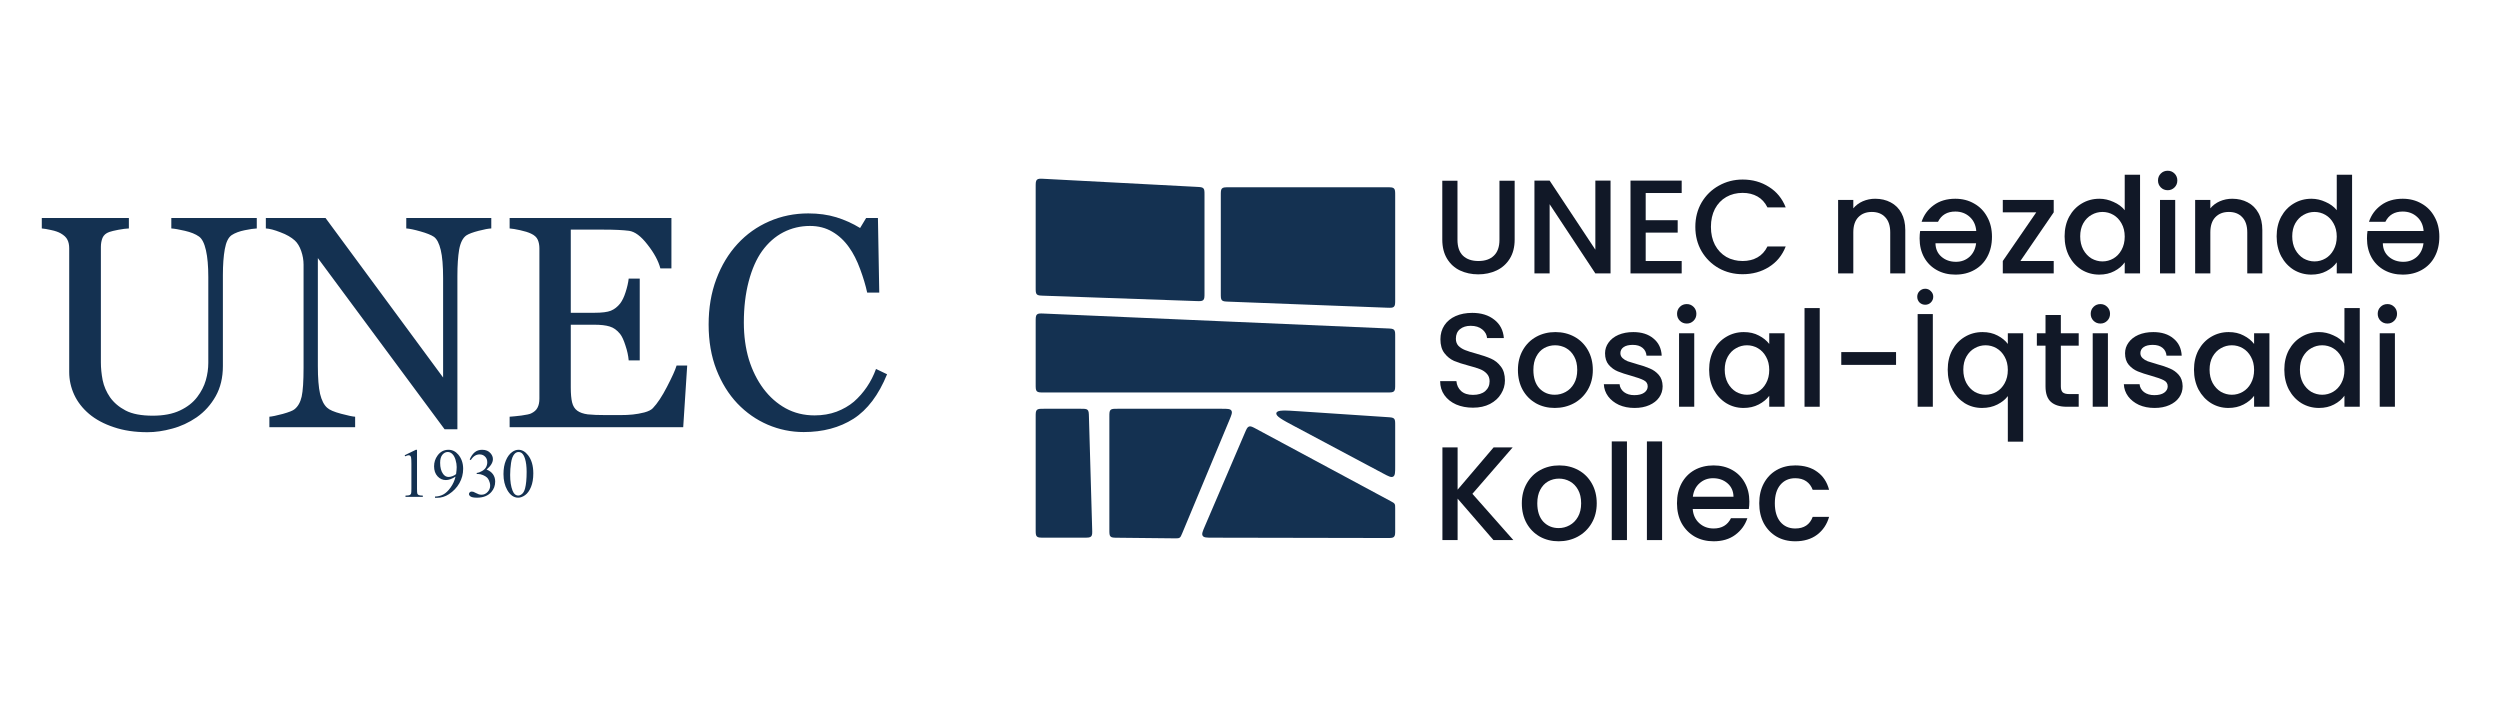 <svg width="4905" height="1408" viewBox="0 0 4905 1408" fill="none" xmlns="http://www.w3.org/2000/svg">
<path d="M503.803 448.218C498.407 448.412 490.505 449.568 480.097 451.689C469.689 453.81 461.208 456.992 454.656 461.235C448.103 465.67 443.573 474.831 441.068 488.715C438.562 502.6 437.31 519.57 437.31 539.625V718.1C437.31 740.855 432.588 760.621 423.143 777.399C413.699 794.175 401.268 807.964 385.849 818.763C370.623 829.176 354.529 836.601 337.568 841.036C320.801 845.665 304.707 847.979 289.288 847.979C264.617 847.979 242.645 844.7 223.372 838.143C204.098 831.78 187.908 823.102 174.803 812.109C161.889 801.118 152.156 788.583 145.603 774.506C139.05 760.236 135.773 745.387 135.773 729.959V487.269C135.773 480.519 134.617 474.926 132.304 470.491C130.184 465.864 125.751 461.621 119.005 457.764C114.187 455.064 108.019 452.944 100.503 451.4C92.986 449.665 86.818 448.604 82 448.218V427.681H252.861V448.218C247.464 448.412 240.622 449.279 232.334 450.822C224.239 452.365 218.265 453.81 214.41 455.16C207.857 457.474 203.424 461.332 201.111 466.731C198.99 472.131 197.93 478.013 197.93 484.376V711.157C197.93 722.15 199.087 733.72 201.4 745.869C203.906 757.825 208.725 769.009 215.856 779.423C223.372 790.03 233.588 798.707 246.501 805.457C259.414 812.206 277.146 815.581 299.695 815.581C320.896 815.581 338.628 812.206 352.891 805.457C367.347 798.707 378.718 789.837 387.005 778.845C394.907 768.432 400.497 757.536 403.774 746.158C407.05 734.781 408.688 723.306 408.688 711.736V543.386C408.688 521.98 407.146 504.527 404.063 491.029C400.978 477.337 396.449 468.37 390.475 464.128C383.729 459.306 374.478 455.547 362.72 452.847C351.157 450.147 342.29 448.604 336.123 448.218V427.681H503.803V448.218ZM963.908 448.218C958.511 448.412 950.224 449.954 939.045 452.847C927.866 455.739 919.868 458.729 915.049 461.814C908.111 466.635 903.389 475.891 900.883 489.583C898.57 503.274 897.414 520.631 897.414 541.65V842.194H872.262L623.631 506.361V718.1C623.631 741.819 625.077 760.042 627.968 772.77C631.052 785.498 635.678 794.562 641.845 799.96C646.279 804.203 655.433 808.156 669.311 811.821C683.187 815.485 692.342 817.413 696.776 817.606V838.143H528.516V817.606C533.721 817.22 542.489 815.388 554.825 812.109C567.16 808.639 574.87 805.553 577.953 802.853C584.699 797.454 589.324 789.258 591.831 778.266C594.336 767.082 595.588 748.087 595.588 721.282V519.087C595.588 510.217 594.046 501.346 590.963 492.475C587.88 483.605 583.735 476.758 578.531 471.938C571.593 465.574 562.149 460.174 550.199 455.739C538.443 451.11 528.902 448.604 521.577 448.218V427.681H638.665L869.371 740.663V545.411C869.371 521.498 867.828 503.179 864.745 490.451C861.661 477.531 857.229 468.949 851.446 464.706C846.05 461.042 837.183 457.474 824.848 454.003C812.706 450.533 803.455 448.604 797.094 448.218V427.681H963.908V448.218ZM1348.27 717.232L1340.46 838.143H999.895V817.606C1005.68 817.22 1013.39 816.449 1023.02 815.291C1032.66 813.942 1038.93 812.592 1041.82 811.242C1047.98 808.35 1052.22 804.589 1054.54 799.96C1057.04 795.333 1058.29 789.451 1058.29 782.316V487.269C1058.29 480.905 1057.23 475.313 1055.11 470.491C1052.99 465.478 1048.56 461.427 1041.82 458.342C1036.61 455.836 1029.58 453.618 1020.71 451.689C1012.04 449.762 1005.1 448.604 999.895 448.218V427.681H1317.33V526.608H1295.65C1291.79 511.952 1283.41 496.429 1270.5 480.037C1257.78 463.453 1245.63 454.389 1234.08 452.847C1228.1 452.075 1220.96 451.497 1212.68 451.11C1204.39 450.725 1194.94 450.533 1184.34 450.533H1119.87V613.676H1166.13C1180.97 613.676 1191.76 612.326 1198.51 609.626C1205.45 606.734 1211.52 602.009 1216.72 595.453C1220.96 589.86 1224.53 582.436 1227.43 573.18C1230.5 563.731 1232.53 554.859 1233.49 546.567H1255.17V707.107H1233.49C1232.72 697.851 1230.6 688.113 1227.13 677.892C1223.85 667.479 1220.39 659.958 1216.72 655.33C1210.75 647.809 1203.9 642.891 1196.2 640.578C1188.68 638.264 1178.66 637.106 1166.13 637.106H1119.87V760.332C1119.87 772.674 1120.74 782.413 1122.48 789.548C1124.21 796.683 1127.58 802.082 1132.59 805.746C1137.61 809.411 1144.45 811.821 1153.12 812.978C1161.79 813.942 1174.13 814.424 1190.13 814.424C1196.49 814.424 1204.87 814.424 1215.28 814.424C1225.68 814.424 1234.45 814.038 1241.59 813.267C1248.91 812.496 1256.43 811.146 1264.14 809.217C1272.04 807.096 1277.63 804.3 1280.91 800.829C1289.77 791.572 1299.02 777.591 1308.66 758.886C1318.49 739.987 1324.76 726.103 1327.45 717.232H1348.27ZM1576.8 847.689C1552.32 847.689 1528.81 842.868 1506.25 833.227C1483.9 823.584 1464.04 809.7 1446.7 791.572C1429.54 773.446 1415.86 751.365 1405.64 725.332C1395.43 699.105 1390.33 669.6 1390.33 636.817C1390.33 604.034 1395.34 574.337 1405.36 547.724C1415.38 520.919 1429.26 497.875 1446.99 478.591C1464.53 459.5 1485.25 444.748 1509.15 434.334C1533.05 423.92 1558.58 418.714 1585.76 418.714C1606 418.714 1624.31 421.221 1640.69 426.234C1657.08 431.248 1672.69 438.287 1687.52 447.351L1699.38 427.681H1722.5L1725.11 574.048H1701.4C1698.32 559.778 1693.69 544.35 1687.52 527.766C1681.36 510.988 1674.13 496.815 1665.84 485.243C1656.59 472.131 1645.61 461.911 1632.88 454.582C1620.16 447.062 1605.61 443.301 1589.22 443.301C1570.53 443.301 1553.1 447.447 1536.91 455.739C1520.91 464.032 1507.03 476.276 1495.27 492.475C1484.1 508.096 1475.32 527.958 1468.96 552.064C1462.6 576.169 1459.42 603.07 1459.42 632.768C1459.42 658.993 1462.7 683.099 1469.25 705.083C1476 726.874 1485.54 746.062 1497.87 762.646C1510.2 779.037 1524.76 791.862 1541.53 801.118C1558.49 810.374 1577.37 815.003 1598.2 815.003C1613.81 815.003 1628.17 812.592 1641.27 807.771C1654.38 802.757 1665.74 796.201 1675.38 788.101C1685.02 779.616 1693.5 769.974 1700.82 759.175C1708.14 748.375 1714.12 736.613 1718.74 723.885L1740.43 734.299C1723.86 774.988 1701.88 804.107 1674.52 821.655C1647.15 839.012 1614.57 847.689 1576.8 847.689Z" fill="#143151"/>
<path d="M793.952 893.215L815.969 882.467H818.171V958.899C818.171 963.972 818.371 967.132 818.771 968.378C819.216 969.624 820.106 970.581 821.44 971.249C822.774 971.916 825.488 972.294 829.58 972.383V974.853H795.554V972.383C799.824 972.294 802.582 971.938 803.827 971.316C805.072 970.648 805.94 969.78 806.43 968.711C806.918 967.6 807.163 964.329 807.163 958.899V910.036C807.163 903.45 806.941 899.222 806.495 897.354C806.185 895.929 805.606 894.884 804.761 894.216C803.961 893.548 802.982 893.215 801.826 893.215C800.18 893.215 797.89 893.904 794.953 895.284L793.952 893.215ZM853.464 976.723V974.253C859.246 974.164 864.628 972.829 869.61 970.247C874.591 967.621 879.395 963.06 884.02 956.562C888.691 950.065 891.937 942.923 893.761 935.135C886.778 939.63 880.462 941.878 874.813 941.878C868.453 941.878 863.004 939.429 858.468 934.534C853.931 929.594 851.663 923.053 851.663 914.909C851.663 906.988 853.931 899.934 858.468 893.749C863.938 886.228 871.077 882.467 879.884 882.467C887.312 882.467 893.672 885.538 898.965 891.679C905.458 899.289 908.706 908.679 908.706 919.849C908.706 929.906 906.237 939.296 901.3 948.018C896.363 956.696 889.491 963.906 880.684 969.647C873.523 974.363 865.718 976.723 857.267 976.723H853.464ZM894.828 930.196C895.629 924.411 896.029 919.782 896.029 916.311C896.029 911.994 895.295 907.344 893.827 902.359C892.359 897.331 890.269 893.481 887.557 890.811C884.888 888.142 881.841 886.806 878.416 886.806C874.458 886.806 870.989 888.586 868.009 892.146C865.028 895.706 863.539 901.003 863.539 908.034C863.539 917.424 865.517 924.766 869.476 930.062C872.367 933.889 875.926 935.803 880.151 935.803C882.196 935.803 884.62 935.313 887.422 934.335C890.224 933.355 892.693 931.975 894.828 930.196ZM921.515 901.558C924.094 895.461 927.341 890.766 931.255 887.474C935.214 884.136 940.128 882.467 946 882.467C953.25 882.467 958.81 884.826 962.679 889.543C965.614 893.059 967.082 896.819 967.082 900.825C967.082 907.411 962.945 914.219 954.673 921.25C960.233 923.431 964.436 926.547 967.282 930.596C970.129 934.646 971.552 939.408 971.552 944.881C971.552 952.713 969.062 959.499 964.08 965.24C957.586 972.717 948.18 976.455 935.858 976.455C929.766 976.455 925.607 975.698 923.383 974.185C921.203 972.673 920.113 971.048 920.113 969.313C920.113 968.022 920.625 966.887 921.648 965.908C922.715 964.929 923.984 964.439 925.451 964.439C926.563 964.439 927.697 964.618 928.854 964.974C929.61 965.196 931.322 966.019 933.991 967.443C936.66 968.823 938.506 969.647 939.528 969.913C941.174 970.403 942.93 970.648 944.799 970.648C949.335 970.648 953.271 968.89 956.608 965.375C959.988 961.859 961.678 957.697 961.678 952.892C961.678 949.376 960.9 945.949 959.343 942.611C958.187 940.12 956.92 938.229 955.541 936.938C953.628 935.157 951.003 933.555 947.667 932.131C944.332 930.663 940.93 929.928 937.461 929.928H935.326V927.926C938.839 927.481 942.353 926.213 945.866 924.121C949.424 922.03 952.004 919.515 953.605 916.578C955.207 913.641 956.008 910.415 956.008 906.899C956.008 902.315 954.562 898.621 951.671 895.818C948.824 892.97 945.266 891.546 940.996 891.546C934.101 891.546 928.342 895.239 923.716 902.627L921.515 901.558ZM987.831 930.129C987.831 919.805 989.388 910.927 992.502 903.494C995.615 896.018 999.751 890.455 1004.91 886.806C1008.91 883.914 1013.05 882.467 1017.32 882.467C1024.26 882.467 1030.49 886.005 1036 893.081C1042.89 901.848 1046.34 913.73 1046.34 928.727C1046.34 939.229 1044.83 948.151 1041.8 955.495C1038.78 962.837 1034.91 968.178 1030.2 971.515C1025.53 974.809 1021.01 976.455 1016.65 976.455C1008.02 976.455 1000.84 971.36 995.104 961.168C990.255 952.58 987.831 942.233 987.831 930.129ZM1000.91 931.798C1000.91 944.259 1002.44 954.426 1005.51 962.303C1008.05 968.935 1011.83 972.25 1016.85 972.25C1019.25 972.25 1021.75 971.181 1024.33 969.045C1026.9 966.865 1028.86 963.238 1030.2 958.165C1032.24 950.511 1033.26 939.719 1033.26 925.79C1033.26 915.465 1032.2 906.854 1030.06 899.957C1028.46 894.839 1026.39 891.212 1023.86 889.076C1022.03 887.607 1019.83 886.872 1017.25 886.872C1014.23 886.872 1011.54 888.23 1009.18 890.945C1005.98 894.639 1003.8 900.447 1002.64 908.368C1001.49 916.289 1000.91 924.099 1000.91 931.798Z" fill="#143151"/>
<path d="M2859.57 354.62V470.511C2859.57 484.289 2863.14 494.666 2870.29 501.642C2877.61 508.618 2887.72 512.107 2900.63 512.107C2913.7 512.107 2923.81 508.618 2930.96 501.642C2938.28 494.666 2941.94 484.289 2941.94 470.511V354.62H2971.76V469.988C2971.76 484.812 2968.53 497.369 2962.08 507.659C2955.63 517.949 2947 525.623 2936.19 530.68C2925.38 535.738 2913.44 538.267 2900.36 538.267C2887.29 538.267 2875.35 535.738 2864.54 530.68C2853.9 525.623 2845.45 517.949 2839.17 507.659C2832.9 497.369 2829.76 484.812 2829.76 469.988V354.62H2859.57Z" fill="#111827"/>
<path d="M3159.89 536.436H3130.08L3040.38 400.663V536.436H3010.57V354.359H3040.38L3130.08 489.87V354.359H3159.89V536.436Z" fill="#111827"/>
<path d="M3228.85 378.688V432.055H3291.62V456.385H3228.85V512.107H3299.46V536.436H3199.04V354.359H3299.46V378.688H3228.85Z" fill="#111827"/>
<path d="M3326.24 445.136C3326.24 427.347 3330.34 411.389 3338.53 397.262C3346.9 383.135 3358.15 372.148 3372.27 364.3C3386.56 356.277 3402.17 352.266 3419.08 352.266C3438.43 352.266 3455.6 357.062 3470.6 366.654C3485.76 376.072 3496.75 389.501 3503.55 406.941H3467.72C3463.01 397.349 3456.47 390.199 3448.11 385.49C3439.74 380.781 3430.06 378.426 3419.08 378.426C3407.05 378.426 3396.33 381.13 3386.91 386.536C3377.5 391.943 3370.09 399.704 3364.69 409.819C3359.46 419.934 3356.84 431.707 3356.84 445.136C3356.84 458.565 3359.46 470.337 3364.69 480.452C3370.09 490.568 3377.5 498.416 3386.91 503.997C3396.33 509.403 3407.05 512.107 3419.08 512.107C3430.06 512.107 3439.74 509.752 3448.11 505.043C3456.47 500.334 3463.01 493.184 3467.72 483.592H3503.55C3496.75 501.032 3485.76 514.461 3470.6 523.879C3455.6 533.297 3438.43 538.005 3419.08 538.005C3401.99 538.005 3386.39 534.081 3372.27 526.233C3358.15 518.211 3346.9 507.136 3338.53 493.009C3330.34 478.883 3326.24 462.925 3326.24 445.136Z" fill="#111827"/>
<path d="M3679.07 389.937C3690.4 389.937 3700.51 392.291 3709.41 397C3718.47 401.709 3725.53 408.685 3730.59 417.929C3735.64 427.172 3738.17 438.334 3738.17 451.414V536.436H3708.62V455.861C3708.62 442.956 3705.4 433.102 3698.95 426.3C3692.5 419.324 3683.69 415.836 3672.53 415.836C3661.38 415.836 3652.48 419.324 3645.86 426.3C3639.41 433.102 3636.18 442.956 3636.18 455.861V536.436H3606.37V392.291H3636.18V408.773C3641.07 402.843 3647.25 398.221 3654.75 394.908C3662.42 391.594 3670.53 389.937 3679.07 389.937Z" fill="#111827"/>
<path d="M3836.35 389.937C3850.12 389.937 3862.41 393.076 3873.22 399.355C3884.2 405.459 3892.74 414.179 3898.85 425.515C3905.12 436.677 3908.26 449.67 3908.26 464.494C3908.26 479.319 3905.21 492.399 3899.11 503.735C3893.18 514.897 3884.73 523.53 3873.74 529.634C3862.93 535.738 3850.47 538.79 3836.35 538.79C3822.75 538.79 3810.63 535.825 3800 529.896C3789.36 523.966 3781.08 515.682 3775.15 505.043C3769.23 494.23 3766.26 481.848 3766.26 467.895C3766.26 462.489 3766.61 457.605 3767.31 453.245H3877.4C3876.53 441.735 3872.26 432.491 3864.59 425.515C3856.92 418.539 3847.5 415.051 3836.35 415.051C3820.31 415.051 3808.97 421.766 3802.35 435.195H3770.18C3774.54 421.94 3782.39 411.127 3793.72 402.756C3805.23 394.21 3819.44 389.937 3836.35 389.937ZM3837.65 513.676C3847.94 513.676 3856.74 510.45 3864.07 503.997C3871.39 497.369 3875.75 488.475 3877.14 477.313H3797.38C3797.56 488.3 3801.48 497.108 3809.15 503.735C3816.82 510.362 3826.32 513.676 3837.65 513.676Z" fill="#111827"/>
<path d="M3964.01 512.107H4029.39V536.436H3929.49V512.107L3995.13 416.621H3929.49V392.291H4029.39V416.621L3964.01 512.107Z" fill="#111827"/>
<path d="M4050.75 463.71C4050.75 449.234 4053.72 436.416 4059.65 425.254C4065.75 414.092 4073.94 405.459 4084.23 399.355C4094.69 393.076 4106.28 389.937 4119.01 389.937C4128.42 389.937 4137.66 392.03 4146.73 396.216C4155.97 400.227 4163.29 405.633 4168.7 412.435V342.848H4198.77V536.436H4168.7V514.723C4163.81 521.699 4157.01 527.454 4148.3 531.988C4139.75 536.523 4129.9 538.79 4118.75 538.79C4106.19 538.79 4094.69 535.651 4084.23 529.372C4073.94 522.92 4065.75 514.025 4059.65 502.689C4053.72 491.178 4050.75 478.185 4050.75 463.71ZM4168.7 464.233C4168.7 454.292 4166.6 445.659 4162.42 438.334C4158.41 431.009 4153.09 425.428 4146.47 421.591C4139.84 417.754 4132.69 415.836 4125.02 415.836C4117.35 415.836 4110.2 417.754 4103.58 421.591C4096.95 425.254 4091.55 430.747 4087.37 438.072C4083.36 445.223 4081.35 453.769 4081.35 463.71C4081.35 473.651 4083.36 482.371 4087.37 489.87C4091.55 497.369 4096.95 503.125 4103.58 507.136C4110.38 510.973 4117.53 512.891 4125.02 512.891C4132.69 512.891 4139.84 510.973 4146.47 507.136C4153.09 503.299 4158.41 497.718 4162.42 490.393C4166.6 482.894 4168.7 474.174 4168.7 464.233Z" fill="#111827"/>
<path d="M4253.09 373.194C4247.69 373.194 4243.16 371.363 4239.49 367.701C4235.83 364.038 4234 359.504 4234 354.097C4234 348.691 4235.83 344.156 4239.49 340.494C4243.16 336.831 4247.69 335 4253.09 335C4258.32 335 4262.77 336.831 4266.43 340.494C4270.09 344.156 4271.92 348.691 4271.92 354.097C4271.92 359.504 4270.09 364.038 4266.43 367.701C4262.77 371.363 4258.32 373.194 4253.09 373.194ZM4267.74 392.291V536.436H4237.93V392.291H4267.74Z" fill="#111827"/>
<path d="M4379.58 389.937C4390.91 389.937 4401.02 392.291 4409.91 397C4418.98 401.709 4426.04 408.685 4431.09 417.929C4436.15 427.172 4438.68 438.334 4438.68 451.414V536.436H4409.13V455.861C4409.13 442.956 4405.9 433.102 4399.45 426.3C4393 419.324 4384.2 415.836 4373.04 415.836C4361.88 415.836 4352.99 419.324 4346.37 426.3C4339.91 433.102 4336.69 442.956 4336.69 455.861V536.436H4306.88V392.291H4336.69V408.773C4341.57 402.843 4347.76 398.221 4355.26 394.908C4362.93 391.594 4371.03 389.937 4379.58 389.937Z" fill="#111827"/>
<path d="M4466.77 463.71C4466.77 449.234 4469.73 436.416 4475.66 425.254C4481.76 414.092 4489.95 405.459 4500.24 399.355C4510.7 393.076 4522.29 389.937 4535.02 389.937C4544.44 389.937 4553.68 392.03 4562.74 396.216C4571.98 400.227 4579.3 405.633 4584.71 412.435V342.848H4614.78V536.436H4584.71V514.723C4579.83 521.699 4573.03 527.454 4564.31 531.988C4555.77 536.523 4545.92 538.79 4534.76 538.79C4522.21 538.79 4510.7 535.651 4500.24 529.372C4489.95 522.92 4481.76 514.025 4475.66 502.689C4469.73 491.178 4466.77 478.185 4466.77 463.71ZM4584.71 464.233C4584.71 454.292 4582.62 445.659 4578.43 438.334C4574.42 431.009 4569.1 425.428 4562.48 421.591C4555.86 417.754 4548.71 415.836 4541.04 415.836C4533.37 415.836 4526.22 417.754 4519.59 421.591C4512.97 425.254 4507.56 430.747 4503.38 438.072C4499.37 445.223 4497.36 453.769 4497.36 463.71C4497.36 473.651 4499.37 482.371 4503.38 489.87C4507.56 497.369 4512.97 503.125 4519.59 507.136C4526.39 510.973 4533.54 512.891 4541.04 512.891C4548.71 512.891 4555.86 510.973 4562.48 507.136C4569.1 503.299 4574.42 497.718 4578.43 490.393C4582.62 482.894 4584.71 474.174 4584.71 464.233Z" fill="#111827"/>
<path d="M4714.08 389.937C4727.86 389.937 4740.15 393.076 4750.96 399.355C4761.94 405.459 4770.48 414.179 4776.59 425.515C4782.86 436.677 4786 449.67 4786 464.494C4786 479.319 4782.95 492.399 4776.85 503.735C4770.92 514.897 4762.46 523.53 4751.48 529.634C4740.67 535.738 4728.21 538.79 4714.08 538.79C4700.49 538.79 4688.37 535.825 4677.74 529.896C4667.1 523.966 4658.82 515.682 4652.89 505.043C4646.97 494.23 4644 481.848 4644 467.895C4644 462.489 4644.35 457.605 4645.05 453.245H4755.14C4754.27 441.735 4750 432.491 4742.33 425.515C4734.66 418.539 4725.24 415.051 4714.08 415.051C4698.05 415.051 4686.71 421.766 4680.09 435.195H4647.92C4652.28 421.94 4660.13 411.127 4671.46 402.756C4682.97 394.21 4697.17 389.937 4714.08 389.937ZM4715.39 513.676C4725.68 513.676 4734.48 510.45 4741.81 503.997C4749.13 497.369 4753.49 488.475 4754.88 477.313H4675.12C4675.29 488.3 4679.22 497.108 4686.89 503.735C4694.56 510.362 4704.06 513.676 4715.39 513.676Z" fill="#111827"/>
<path d="M2889.9 799.872C2877.7 799.872 2866.72 797.779 2856.95 793.593C2847.19 789.233 2839.52 783.129 2833.94 775.281C2828.36 767.433 2825.57 758.277 2825.57 747.813H2857.48C2858.17 755.661 2861.23 762.114 2866.63 767.171C2872.21 772.229 2879.97 774.758 2889.9 774.758C2900.19 774.758 2908.21 772.316 2913.96 767.433C2919.72 762.375 2922.59 755.922 2922.59 748.074C2922.59 741.97 2920.76 737 2917.1 733.163C2913.61 729.326 2909.17 726.361 2903.76 724.268C2898.53 722.175 2891.21 719.908 2881.8 717.466C2869.94 714.327 2860.27 711.188 2852.77 708.049C2845.45 704.735 2839.17 699.677 2833.94 692.876C2828.71 686.074 2826.1 677.005 2826.1 665.669C2826.1 655.204 2828.71 646.048 2833.94 638.2C2839.17 630.352 2846.49 624.335 2855.91 620.149C2865.32 615.964 2876.22 613.871 2888.6 613.871C2906.2 613.871 2920.59 618.318 2931.75 627.213C2943.08 635.933 2949.35 647.967 2950.57 663.314H2917.62C2917.1 656.687 2913.96 651.019 2908.21 646.31C2902.46 641.601 2894.87 639.246 2885.46 639.246C2876.92 639.246 2869.94 641.427 2864.54 645.787C2859.13 650.147 2856.43 656.425 2856.43 664.622C2856.43 670.203 2858.09 674.825 2861.4 678.487C2864.89 681.975 2869.24 684.766 2874.48 686.859C2879.71 688.951 2886.85 691.219 2895.92 693.66C2907.95 696.974 2917.71 700.288 2925.21 703.601C2932.88 706.915 2939.33 712.06 2944.56 719.036C2949.96 725.838 2952.67 734.994 2952.67 746.505C2952.67 755.748 2950.14 764.468 2945.08 772.665C2940.2 780.862 2932.97 787.489 2923.38 792.547C2913.96 797.43 2902.81 799.872 2889.9 799.872Z" fill="#111827"/>
<path d="M3050.34 800.395C3036.75 800.395 3024.45 797.343 3013.47 791.239C3002.49 784.96 2993.86 776.24 2987.58 765.078C2981.31 753.742 2978.17 740.662 2978.17 725.838C2978.17 711.188 2981.39 698.195 2987.84 686.859C2994.29 675.522 3003.1 666.802 3014.26 660.698C3025.41 654.594 3037.88 651.542 3051.65 651.542C3065.42 651.542 3077.89 654.594 3089.05 660.698C3100.2 666.802 3109.01 675.522 3115.46 686.859C3121.91 698.195 3125.14 711.188 3125.14 725.838C3125.14 740.488 3121.82 753.481 3115.2 764.817C3108.57 776.153 3099.51 784.96 3088 791.239C3076.67 797.343 3064.12 800.395 3050.34 800.395ZM3050.34 774.496C3058.01 774.496 3065.16 772.665 3071.79 769.003C3078.59 765.34 3084.08 759.846 3088.26 752.521C3092.45 745.196 3094.54 736.302 3094.54 725.838C3094.54 715.374 3092.53 706.566 3088.52 699.416C3084.51 692.091 3079.2 686.597 3072.57 682.935C3065.95 679.272 3058.8 677.441 3051.13 677.441C3043.46 677.441 3036.31 679.272 3029.68 682.935C3023.23 686.597 3018.09 692.091 3014.26 699.416C3010.42 706.566 3008.5 715.374 3008.5 725.838C3008.5 741.36 3012.42 753.393 3020.27 761.939C3028.29 770.311 3038.31 774.496 3050.34 774.496Z" fill="#111827"/>
<path d="M3206.91 800.395C3195.58 800.395 3185.38 798.39 3176.31 794.378C3167.42 790.193 3160.36 784.612 3155.13 777.635C3149.9 770.485 3147.11 762.55 3146.76 753.829H3177.62C3178.14 759.934 3181.02 765.078 3186.25 769.264C3191.65 773.275 3198.36 775.281 3206.38 775.281C3214.75 775.281 3221.2 773.711 3225.74 770.572C3230.44 767.259 3232.8 763.073 3232.8 758.015C3232.8 752.609 3230.18 748.597 3224.95 745.981C3219.9 743.365 3211.79 740.488 3200.63 737.348C3189.82 734.383 3181.02 731.506 3174.22 728.715C3167.42 725.925 3161.49 721.652 3156.44 715.897C3151.56 710.141 3149.11 702.555 3149.11 693.137C3149.11 685.463 3151.38 678.487 3155.91 672.209C3160.45 665.756 3166.9 660.698 3175.26 657.036C3183.81 653.373 3193.57 651.542 3204.55 651.542C3220.94 651.542 3234.1 655.728 3244.04 664.099C3254.15 672.296 3259.56 683.545 3260.26 697.846H3230.44C3229.92 691.393 3227.31 686.248 3222.6 682.411C3217.89 678.574 3211.53 676.656 3203.51 676.656C3195.66 676.656 3189.65 678.138 3185.46 681.103C3181.28 684.068 3179.19 687.992 3179.19 692.876C3179.19 696.712 3180.58 699.939 3183.37 702.555C3186.16 705.171 3189.56 707.264 3193.57 708.833C3197.58 710.229 3203.51 712.06 3211.35 714.327C3221.81 717.118 3230.36 719.995 3236.98 722.96C3243.78 725.751 3249.62 729.936 3254.5 735.517C3259.38 741.098 3261.91 748.51 3262.09 757.754C3262.09 765.95 3259.82 773.275 3255.29 779.728C3250.75 786.181 3244.3 791.239 3235.94 794.901C3227.74 798.564 3218.07 800.395 3206.91 800.395Z" fill="#111827"/>
<path d="M3309.47 634.799C3304.06 634.799 3299.53 632.968 3295.87 629.306C3292.21 625.643 3290.38 621.109 3290.38 615.702C3290.38 610.296 3292.21 605.761 3295.87 602.099C3299.53 598.436 3304.06 596.605 3309.47 596.605C3314.7 596.605 3319.14 598.436 3322.8 602.099C3326.46 605.761 3328.29 610.296 3328.29 615.702C3328.29 621.109 3326.46 625.643 3322.8 629.306C3319.14 632.968 3314.7 634.799 3309.47 634.799ZM3324.11 653.896V798.041H3294.3V653.896H3324.11Z" fill="#111827"/>
<path d="M3353.31 725.315C3353.31 710.839 3356.28 698.02 3362.2 686.859C3368.31 675.697 3376.5 667.064 3386.79 660.96C3397.25 654.681 3408.75 651.542 3421.31 651.542C3432.64 651.542 3442.49 653.809 3450.86 658.344C3459.4 662.704 3466.2 668.197 3471.25 674.825V653.896H3501.33V798.041H3471.25V776.589C3466.2 783.391 3459.31 789.059 3450.59 793.593C3441.88 798.128 3431.94 800.395 3420.78 800.395C3408.4 800.395 3397.07 797.256 3386.79 790.977C3376.5 784.524 3368.31 775.63 3362.2 764.294C3356.28 752.783 3353.31 739.79 3353.31 725.315ZM3471.25 725.838C3471.25 715.897 3469.16 707.264 3464.98 699.939C3460.97 692.614 3455.65 687.033 3449.03 683.196C3442.4 679.359 3435.25 677.441 3427.58 677.441C3419.91 677.441 3412.76 679.359 3406.14 683.196C3399.51 686.859 3394.11 692.352 3389.92 699.677C3385.92 706.828 3383.91 715.374 3383.91 725.315C3383.91 735.256 3385.92 743.976 3389.92 751.475C3394.11 758.974 3399.51 764.73 3406.14 768.741C3412.94 772.578 3420.09 774.496 3427.58 774.496C3435.25 774.496 3442.4 772.578 3449.03 768.741C3455.65 764.904 3460.97 759.323 3464.98 751.998C3469.16 744.499 3471.25 735.779 3471.25 725.838Z" fill="#111827"/>
<path d="M3570.3 604.453V798.041H3540.48V604.453H3570.3Z" fill="#111827"/>
<path d="M3720.05 690.783V715.897H3612.57V690.783H3720.05Z" fill="#111827"/>
<path d="M3792.22 616.225V798.041H3762.41V616.225H3792.22ZM3777.31 597.913C3772.96 597.913 3769.21 596.43 3766.07 593.466C3763.11 590.326 3761.62 586.577 3761.62 582.217C3761.62 577.857 3763.11 574.194 3766.07 571.229C3769.21 568.09 3772.96 566.52 3777.31 566.52C3781.67 566.52 3785.33 568.09 3788.3 571.229C3791.44 574.194 3793.01 577.857 3793.01 582.217C3793.01 586.577 3791.44 590.326 3788.3 593.466C3785.33 596.43 3781.67 597.913 3777.31 597.913Z" fill="#111827"/>
<path d="M3821.42 725.315C3821.42 710.839 3824.39 698.02 3830.32 686.859C3836.42 675.697 3844.61 667.064 3854.9 660.96C3865.36 654.681 3876.95 651.542 3889.68 651.542C3900.84 651.542 3910.69 653.809 3919.23 658.344C3927.94 662.878 3934.66 668.372 3939.36 674.825V653.896H3969.44V866.581H3939.36V777.112C3934.66 783.565 3927.86 789.059 3918.97 793.593C3910.08 798.128 3899.96 800.395 3888.63 800.395C3876.25 800.395 3864.92 797.256 3854.64 790.977C3844.52 784.524 3836.42 775.63 3830.32 764.294C3824.39 752.783 3821.42 739.79 3821.42 725.315ZM3939.36 725.838C3939.36 715.897 3937.27 707.264 3933.09 699.939C3929.08 692.614 3923.76 687.033 3917.14 683.196C3910.51 679.359 3903.36 677.441 3895.69 677.441C3888.02 677.441 3880.87 679.359 3874.25 683.196C3867.62 686.859 3862.22 692.352 3858.04 699.677C3854.03 706.828 3852.02 715.374 3852.02 725.315C3852.02 735.256 3854.03 743.976 3858.04 751.475C3862.22 758.974 3867.62 764.73 3874.25 768.741C3881.05 772.578 3888.2 774.496 3895.69 774.496C3903.36 774.496 3910.51 772.578 3917.14 768.741C3923.76 764.904 3929.08 759.323 3933.09 751.998C3937.27 744.499 3939.36 735.779 3939.36 725.838Z" fill="#111827"/>
<path d="M4043.38 678.226V758.015C4043.38 763.422 4044.6 767.346 4047.04 769.787C4049.65 772.055 4054.01 773.188 4060.11 773.188H4078.42V798.041H4054.88C4041.46 798.041 4031.17 794.901 4024.02 788.623C4016.88 782.344 4013.3 772.142 4013.3 758.015V678.226H3996.3V653.896H4013.3V618.057H4043.38V653.896H4078.42V678.226H4043.38Z" fill="#111827"/>
<path d="M4121.06 634.799C4115.66 634.799 4111.12 632.968 4107.46 629.306C4103.8 625.643 4101.97 621.109 4101.97 615.702C4101.97 610.296 4103.8 605.761 4107.46 602.099C4111.12 598.436 4115.66 596.605 4121.06 596.605C4126.29 596.605 4130.74 598.436 4134.4 602.099C4138.06 605.761 4139.89 610.296 4139.89 615.702C4139.89 621.109 4138.06 625.643 4134.4 629.306C4130.74 632.968 4126.29 634.799 4121.06 634.799ZM4135.71 653.896V798.041H4105.89V653.896H4135.71Z" fill="#111827"/>
<path d="M4227.15 800.395C4215.82 800.395 4205.62 798.39 4196.55 794.378C4187.66 790.193 4180.6 784.612 4175.37 777.635C4170.14 770.485 4167.35 762.55 4167 753.829H4197.86C4198.38 759.934 4201.26 765.078 4206.49 769.264C4211.89 773.275 4218.61 775.281 4226.62 775.281C4234.99 775.281 4241.44 773.711 4245.98 770.572C4250.68 767.259 4253.04 763.073 4253.04 758.015C4253.04 752.609 4250.42 748.597 4245.19 745.981C4240.14 743.365 4232.03 740.488 4220.87 737.348C4210.06 734.383 4201.26 731.506 4194.46 728.715C4187.66 725.925 4181.73 721.652 4176.68 715.897C4171.8 710.141 4169.35 702.555 4169.35 693.137C4169.35 685.463 4171.62 678.487 4176.15 672.209C4180.69 665.756 4187.14 660.698 4195.51 657.036C4204.05 653.373 4213.81 651.542 4224.79 651.542C4241.18 651.542 4254.35 655.728 4264.28 664.099C4274.39 672.296 4279.8 683.545 4280.5 697.846H4250.68C4250.16 691.393 4247.55 686.248 4242.84 682.411C4238.13 678.574 4231.77 676.656 4223.75 676.656C4215.9 676.656 4209.89 678.138 4205.7 681.103C4201.52 684.068 4199.43 687.992 4199.43 692.876C4199.43 696.712 4200.82 699.939 4203.61 702.555C4206.4 705.171 4209.8 707.264 4213.81 708.833C4217.82 710.229 4223.75 712.06 4231.59 714.327C4242.05 717.118 4250.6 719.995 4257.22 722.96C4264.02 725.751 4269.86 729.936 4274.74 735.517C4279.62 741.098 4282.15 748.51 4282.33 757.754C4282.33 765.95 4280.06 773.275 4275.53 779.728C4270.99 786.181 4264.54 791.239 4256.18 794.901C4247.98 798.564 4238.31 800.395 4227.15 800.395Z" fill="#111827"/>
<path d="M4304.6 725.315C4304.6 710.839 4307.57 698.02 4313.49 686.859C4319.6 675.697 4327.79 667.064 4338.07 660.96C4348.54 654.681 4360.04 651.542 4372.59 651.542C4383.93 651.542 4393.78 653.809 4402.14 658.344C4410.69 662.704 4417.49 668.197 4422.54 674.825V653.896H4452.62V798.041H4422.54V776.589C4417.49 783.391 4410.6 789.059 4401.88 793.593C4393.17 798.128 4383.23 800.395 4372.07 800.395C4359.69 800.395 4348.36 797.256 4338.07 790.977C4327.79 784.524 4319.6 775.63 4313.49 764.294C4307.57 752.783 4304.6 739.79 4304.6 725.315ZM4422.54 725.838C4422.54 715.897 4420.45 707.264 4416.27 699.939C4412.26 692.614 4406.94 687.033 4400.31 683.196C4393.69 679.359 4386.54 677.441 4378.87 677.441C4371.2 677.441 4364.05 679.359 4357.43 683.196C4350.8 686.859 4345.4 692.352 4341.21 699.677C4337.2 706.828 4335.2 715.374 4335.2 725.315C4335.2 735.256 4337.2 743.976 4341.21 751.475C4345.4 758.974 4350.8 764.73 4357.43 768.741C4364.23 772.578 4371.37 774.496 4378.87 774.496C4386.54 774.496 4393.69 772.578 4400.31 768.741C4406.94 764.904 4412.26 759.323 4416.27 751.998C4420.45 744.499 4422.54 735.779 4422.54 725.838Z" fill="#111827"/>
<path d="M4481.83 725.315C4481.83 710.839 4484.8 698.02 4490.73 686.859C4496.83 675.697 4505.02 667.064 4515.31 660.96C4525.77 654.681 4537.36 651.542 4550.09 651.542C4559.5 651.542 4568.74 653.635 4577.81 657.82C4587.05 661.832 4594.37 667.238 4599.78 674.04V604.453H4629.85V798.041H4599.78V776.327C4594.89 783.304 4588.09 789.059 4579.38 793.593C4570.84 798.128 4560.98 800.395 4549.83 800.395C4537.27 800.395 4525.77 797.256 4515.31 790.977C4505.02 784.524 4496.83 775.63 4490.73 764.294C4484.8 752.783 4481.83 739.79 4481.83 725.315ZM4599.78 725.838C4599.78 715.897 4597.68 707.264 4593.5 699.939C4589.49 692.614 4584.17 687.033 4577.55 683.196C4570.92 679.359 4563.77 677.441 4556.1 677.441C4548.43 677.441 4541.28 679.359 4534.66 683.196C4528.03 686.859 4522.63 692.352 4518.45 699.677C4514.44 706.828 4512.43 715.374 4512.43 725.315C4512.43 735.256 4514.44 743.976 4518.45 751.475C4522.63 758.974 4528.03 764.73 4534.66 768.741C4541.46 772.578 4548.61 774.496 4556.1 774.496C4563.77 774.496 4570.92 772.578 4577.55 768.741C4584.17 764.904 4589.49 759.323 4593.5 751.998C4597.68 744.499 4599.78 735.779 4599.78 725.838Z" fill="#111827"/>
<path d="M4684.17 634.799C4678.77 634.799 4674.24 632.968 4670.57 629.306C4666.91 625.643 4665.08 621.109 4665.08 615.702C4665.08 610.296 4666.91 605.761 4670.57 602.099C4674.24 598.436 4678.77 596.605 4684.17 596.605C4689.4 596.605 4693.85 598.436 4697.51 602.099C4701.17 605.761 4703 610.296 4703 615.702C4703 621.109 4701.17 625.643 4697.51 629.306C4693.85 632.968 4689.4 634.799 4684.17 634.799ZM4698.82 653.896V798.041H4669.01V653.896H4698.82Z" fill="#111827"/>
<path d="M2930.18 1059.65L2859.83 978.286V1059.65H2830.02V877.83H2859.83V960.759L2930.44 877.83H2967.83L2888.86 968.869L2969.14 1059.65H2930.18Z" fill="#111827"/>
<path d="M3058.01 1062C3044.41 1062 3032.12 1058.95 3021.13 1052.84C3010.15 1046.57 3001.52 1037.85 2995.24 1026.68C2988.97 1015.35 2985.83 1002.27 2985.83 987.443C2985.83 972.793 2989.05 959.8 2995.5 948.464C3001.95 937.127 3010.76 928.407 3021.92 922.303C3033.07 916.199 3045.54 913.147 3059.31 913.147C3073.09 913.147 3085.55 916.199 3096.71 922.303C3107.87 928.407 3116.67 937.127 3123.12 948.464C3129.57 959.8 3132.8 972.793 3132.8 987.443C3132.8 1002.09 3129.48 1015.09 3122.86 1026.42C3116.23 1037.76 3107.17 1046.57 3095.66 1052.84C3084.33 1058.95 3071.78 1062 3058.01 1062ZM3058.01 1036.1C3065.68 1036.1 3072.82 1034.27 3079.45 1030.61C3086.25 1026.94 3091.74 1021.45 3095.92 1014.13C3100.11 1006.8 3102.2 997.907 3102.2 987.443C3102.2 976.978 3100.2 968.171 3096.19 961.021C3092.18 953.696 3086.86 948.202 3080.23 944.539C3073.61 940.877 3066.46 939.046 3058.79 939.046C3051.12 939.046 3043.97 940.877 3037.35 944.539C3030.9 948.202 3025.75 953.696 3021.92 961.021C3018.08 968.171 3016.16 976.978 3016.16 987.443C3016.16 1002.96 3020.09 1015 3027.93 1023.54C3035.95 1031.92 3045.98 1036.1 3058.01 1036.1Z" fill="#111827"/>
<path d="M3192.08 866.058V1059.65H3162.27V866.058H3192.08Z" fill="#111827"/>
<path d="M3261.03 866.058V1059.65H3231.22V866.058H3261.03Z" fill="#111827"/>
<path d="M3432.23 984.042C3432.23 989.448 3431.89 994.332 3431.19 998.692H3321.09C3321.96 1010.2 3326.24 1019.45 3333.91 1026.42C3341.58 1033.4 3350.99 1036.89 3362.15 1036.89C3378.19 1036.89 3389.52 1030.17 3396.15 1016.74H3428.31C3423.95 1030 3416.02 1040.9 3404.51 1049.44C3393.18 1057.81 3379.06 1062 3362.15 1062C3348.38 1062 3336 1058.95 3325.02 1052.84C3314.21 1046.57 3305.66 1037.85 3299.39 1026.68C3293.29 1015.35 3290.23 1002.27 3290.23 987.443C3290.23 972.618 3293.2 959.625 3299.13 948.464C3305.23 937.127 3313.68 928.407 3324.49 922.303C3335.48 916.199 3348.03 913.147 3362.15 913.147C3375.75 913.147 3387.86 916.112 3398.5 922.041C3409.13 927.971 3417.42 936.342 3423.34 947.155C3429.27 957.794 3432.23 970.09 3432.23 984.042ZM3401.11 974.624C3400.94 963.637 3397.02 954.829 3389.35 948.202C3381.68 941.575 3372.17 938.261 3360.84 938.261C3350.56 938.261 3341.75 941.575 3334.43 948.202C3327.11 954.655 3322.75 963.462 3321.35 974.624H3401.11Z" fill="#111827"/>
<path d="M3451.63 987.443C3451.63 972.618 3454.6 959.625 3460.53 948.464C3466.63 937.127 3475 928.407 3485.63 922.303C3496.27 916.199 3508.47 913.147 3522.24 913.147C3539.68 913.147 3554.06 917.333 3565.39 925.704C3576.9 933.901 3584.66 945.673 3588.67 961.021H3556.5C3553.88 953.87 3549.7 948.289 3543.95 944.278C3538.19 940.267 3530.96 938.261 3522.24 938.261C3510.04 938.261 3500.28 942.621 3492.95 951.341C3485.81 959.887 3482.23 971.921 3482.23 987.443C3482.23 1002.96 3485.81 1015.09 3492.95 1023.81C3500.28 1032.53 3510.04 1036.89 3522.24 1036.89C3539.5 1036.89 3550.92 1029.3 3556.5 1014.13H3588.67C3584.48 1028.78 3576.64 1040.46 3565.13 1049.18C3553.62 1057.73 3539.33 1062 3522.24 1062C3508.47 1062 3496.27 1058.95 3485.63 1052.84C3475 1046.57 3466.63 1037.85 3460.53 1026.68C3454.6 1015.35 3451.63 1002.27 3451.63 987.443Z" fill="#111827"/>
<g clip-path="url(#clip0_562_747)">
<path d="M2032 366.865C2032 358.951 2032 354.995 2034.49 352.629C2036.99 350.263 2040.94 350.471 2048.84 350.887L2348.09 366.642C2355.26 367.02 2358.85 367.209 2361.05 369.524C2363.24 371.839 2363.24 375.433 2363.24 382.62V574.687C2363.24 582.475 2363.24 586.368 2360.8 588.727C2358.36 591.086 2354.47 590.95 2346.68 590.677L2047.44 580.173C2040.14 579.917 2036.49 579.789 2034.24 577.464C2032 575.139 2032 571.487 2032 564.183V366.865Z" fill="#143151"/>
<path d="M2395.21 383.44C2395.21 375.898 2395.21 372.127 2397.55 369.783C2399.89 367.44 2403.66 367.44 2411.21 367.44H2721.35C2728.89 367.44 2732.66 367.44 2735 369.783C2737.35 372.127 2737.35 375.898 2737.35 383.44V587.715C2737.35 595.525 2737.35 599.43 2734.89 601.79C2732.44 604.151 2728.54 604.001 2720.74 603.703L2410.59 591.846C2403.32 591.568 2399.68 591.429 2397.44 589.106C2395.21 586.783 2395.21 583.141 2395.21 575.858V383.44Z" fill="#143151"/>
<path d="M2032 631.219C2032 623.373 2032 619.45 2034.47 617.088C2036.93 614.725 2040.85 614.895 2048.69 615.234L2722.04 644.37C2729.28 644.683 2732.9 644.84 2735.12 647.16C2737.35 649.481 2737.35 653.105 2737.35 660.355V754.021C2737.35 761.563 2737.35 765.335 2735 767.678C2732.66 770.021 2728.89 770.021 2721.35 770.021H2048C2040.46 770.021 2036.69 770.021 2034.34 767.678C2032 765.335 2032 761.563 2032 754.021V631.219Z" fill="#143151"/>
<path d="M2032 817.995C2032 810.453 2032 806.681 2034.34 804.338C2036.69 801.995 2040.46 801.995 2048 801.995H2120.5C2127.84 801.995 2131.52 801.995 2133.85 804.258C2136.17 806.52 2136.28 810.192 2136.49 817.536L2142.84 1038.42C2143.06 1046.16 2143.17 1050.03 2140.81 1052.46C2138.46 1054.88 2134.59 1054.88 2126.84 1054.88H2048C2040.46 1054.88 2036.69 1054.88 2034.34 1052.54C2032 1050.19 2032 1046.42 2032 1038.88V817.995Z" fill="#143151"/>
<path d="M2722.41 818.441C2729.49 818.912 2733.03 819.148 2735.19 821.454C2737.35 823.761 2737.35 827.309 2737.35 834.406V914.872C2737.35 926.773 2737.35 932.723 2733.47 935.054C2729.58 937.384 2724.33 934.588 2713.83 928.995L2541.11 837.033C2515.37 823.328 2502.51 816.476 2504.28 810.258C2506.05 804.041 2520.6 805.009 2549.7 806.946L2722.41 818.441Z" fill="#143151"/>
<path d="M2442.42 849.256C2445.64 841.741 2447.25 837.984 2450.58 836.821C2453.9 835.658 2457.51 837.594 2464.71 841.465L2728.92 983.496C2733.03 985.703 2735.08 986.807 2736.21 988.702C2737.35 990.598 2737.35 992.929 2737.35 997.589V1039.58C2737.35 1047.13 2737.35 1050.91 2735 1053.25C2732.65 1055.6 2728.87 1055.59 2721.32 1055.58L2378.52 1054.93C2367.58 1054.91 2362.11 1054.89 2359.75 1051.3C2357.38 1047.71 2359.54 1042.68 2363.85 1032.62L2442.42 849.256Z" fill="#143151"/>
<path d="M2176.56 817.995C2176.56 810.453 2176.56 806.681 2178.9 804.338C2181.24 801.995 2185.01 801.995 2192.56 801.995H2397.31C2408.16 801.995 2413.59 801.995 2415.96 805.558C2418.34 809.12 2416.25 814.13 2412.08 824.15L2319.46 1046.38C2317.45 1051.2 2316.44 1053.61 2314.4 1054.96C2312.36 1056.3 2309.75 1056.27 2304.52 1056.22L2192.39 1055.05C2184.92 1054.97 2181.18 1054.93 2178.87 1052.59C2176.56 1050.25 2176.56 1046.52 2176.56 1039.05V817.995Z" fill="#143151"/>
</g>
<defs>
<clipPath id="clip0_562_747">
<rect width="706" height="707" fill="white" transform="translate(2032 350)"/>
</clipPath>
</defs>
</svg>
